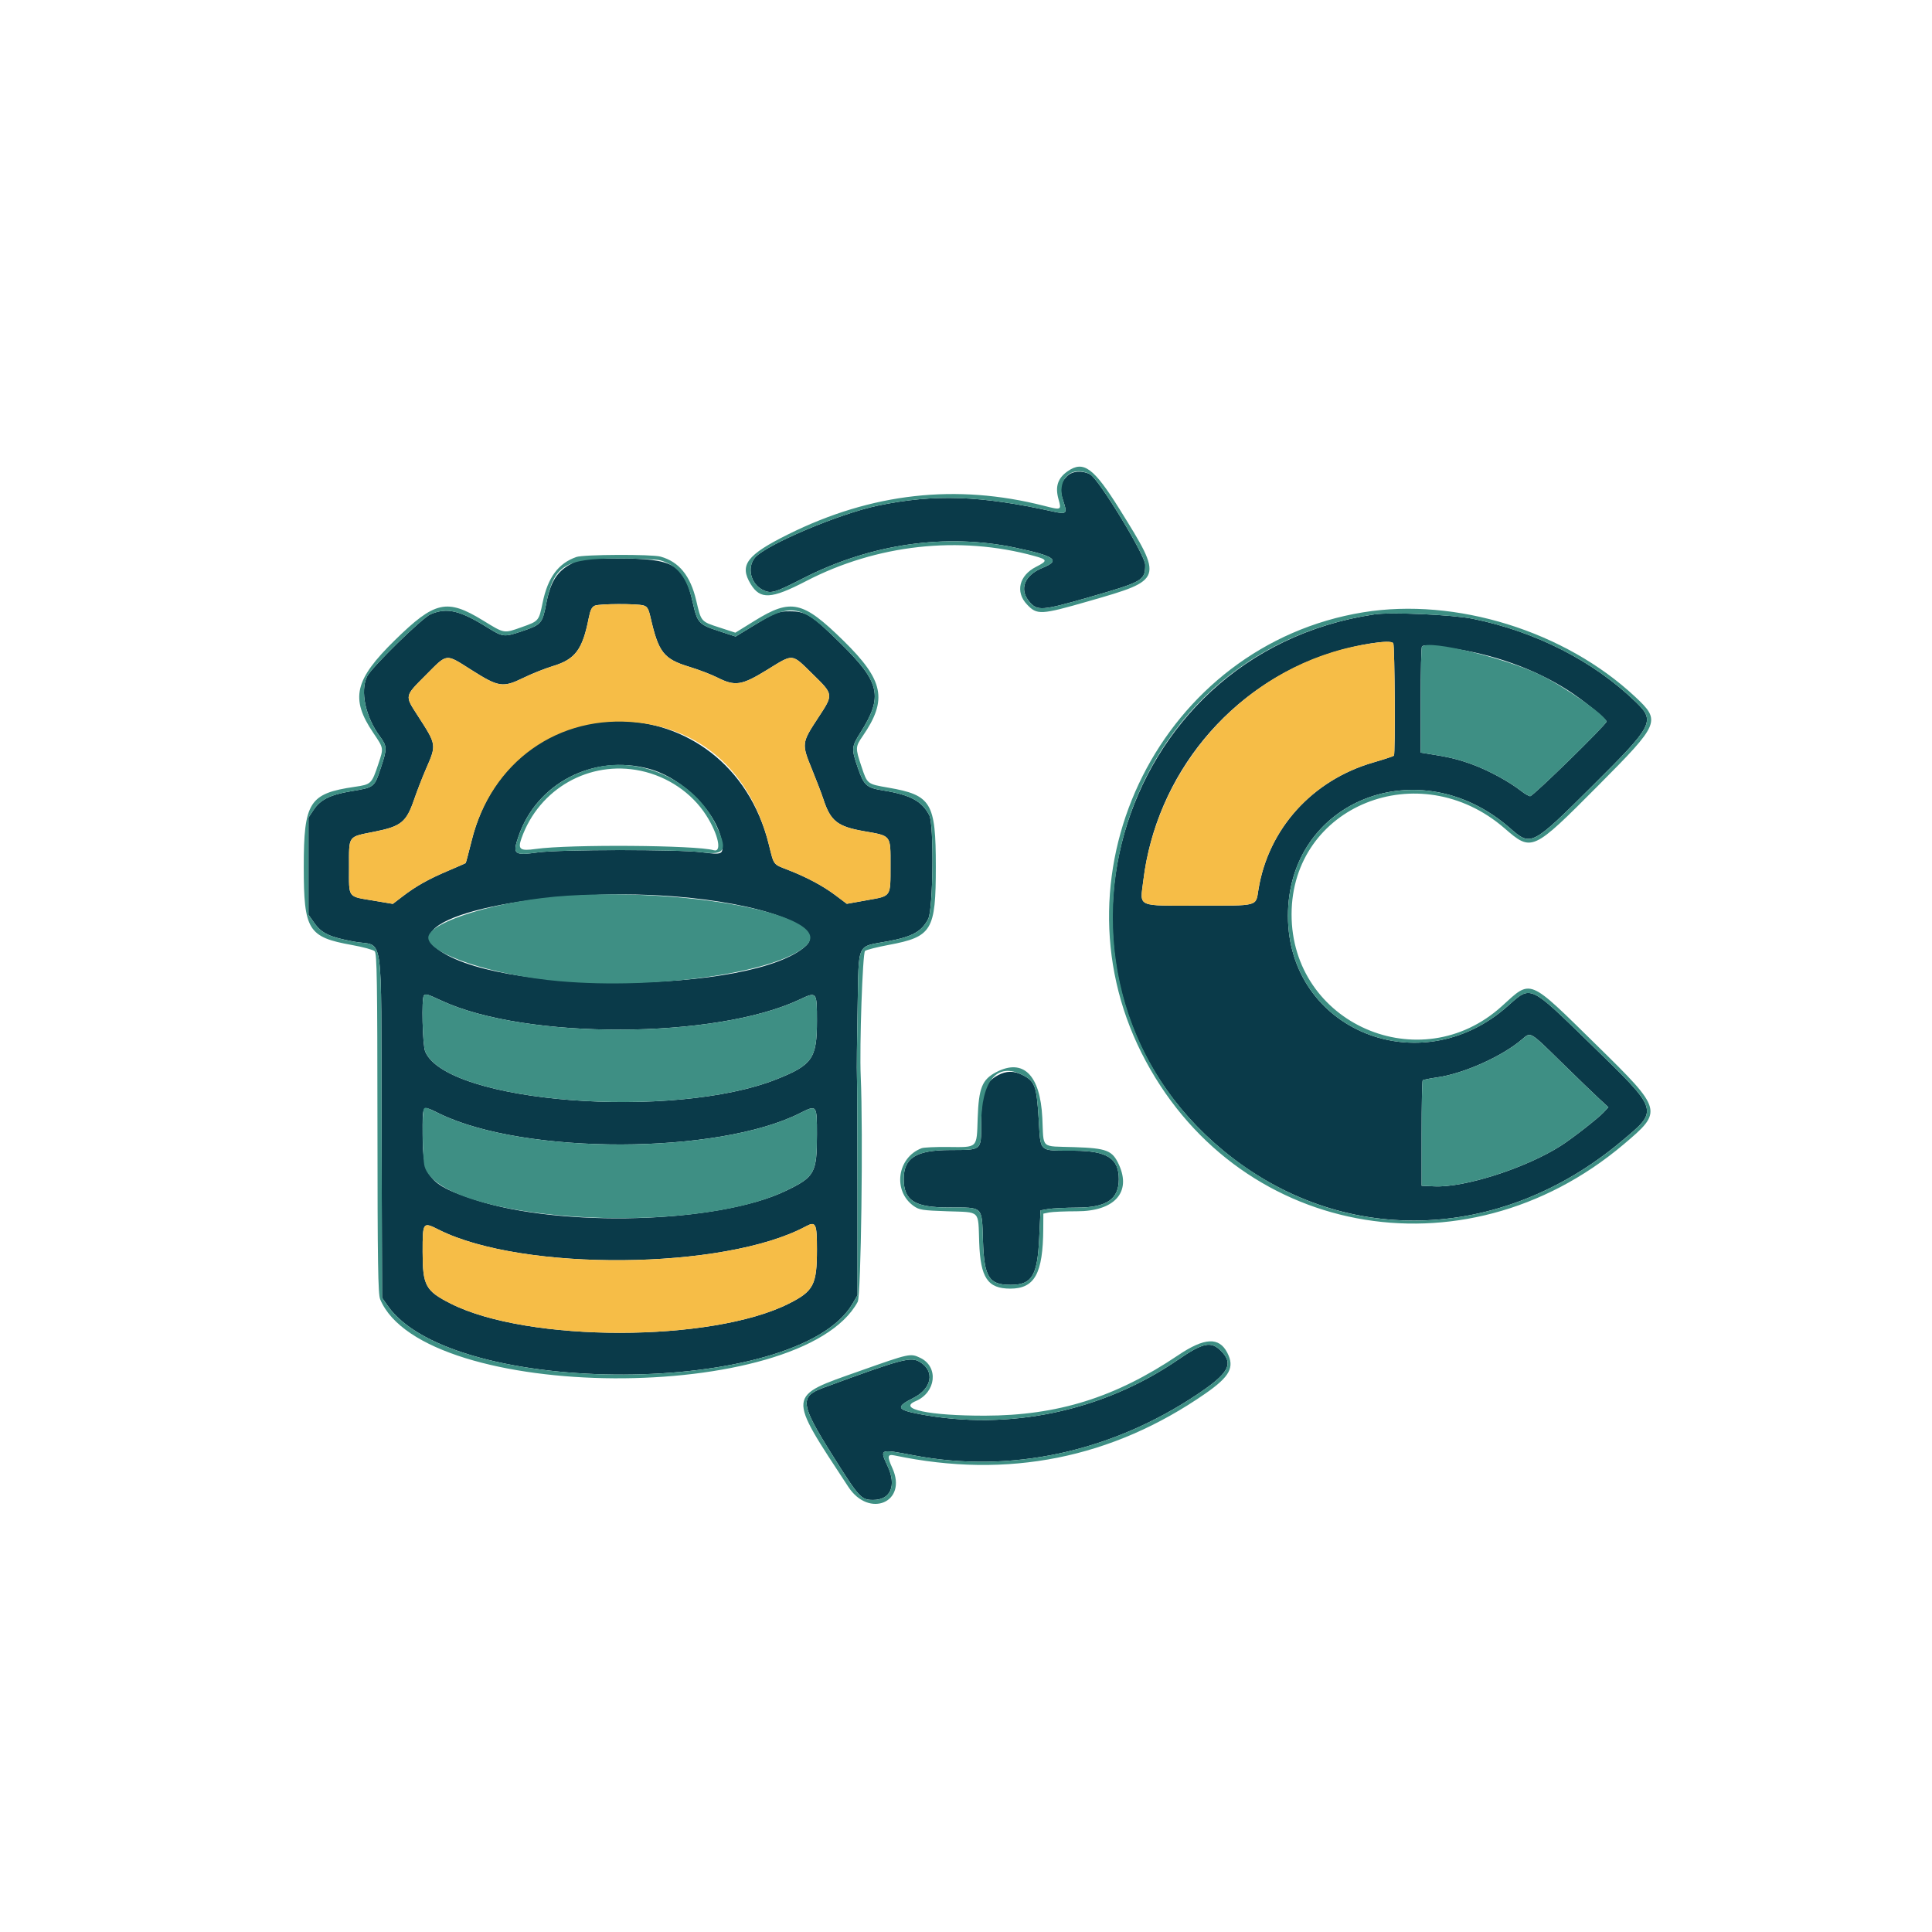 <svg xmlns:inkscape="http://www.inkscape.org/namespaces/inkscape" xmlns:sodipodi="http://sodipodi.sourceforge.net/DTD/sodipodi-0.dtd" xmlns="http://www.w3.org/2000/svg" xmlns:svg="http://www.w3.org/2000/svg" id="svg" width="400" height="400" viewBox="0, 0, 400,400" sodipodi:docname="DMS Integration SVG1.svg" inkscape:version="1.3.2 (091e20e, 2023-11-25, custom)"><defs id="defs1"></defs><path id="path0" d="m 220.897,98.599 c -1.382,1.382 -1.577,2.714 -0.754,5.136 0.884,2.601 0.699,2.794 -2.089,2.177 -15.103,-3.342 -24.595,-3.664 -36.286,-1.233 -8.109,1.686 -23.445,8.204 -25.526,10.849 -1.594,2.027 -0.803,5.315 1.575,6.545 1.788,0.924 2.401,0.754 8.495,-2.355 13.995,-7.142 29.542,-9.373 43.977,-6.31 8.231,1.746 9.374,2.611 5.521,4.174 -3.726,1.513 -4.853,4.426 -2.701,6.984 1.661,1.974 2.557,1.907 12.433,-0.932 11.108,-3.193 11.581,-3.468 11.56,-6.72 -0.013,-1.991 -9.632,-17.774 -11.399,-18.703 -1.657,-0.871 -3.713,-0.705 -4.806,0.388 m -102.591,18.115 c -2.954,1.535 -4.331,3.709 -5.208,8.226 -0.804,4.14 -1.015,4.384 -4.908,5.705 -3.837,1.303 -4.038,1.283 -7.265,-0.726 -5.721,-3.56 -8.359,-4.178 -11.761,-2.756 -1.734,0.724 -12.312,11.086 -13.175,12.906 -1.452,3.059 -0.314,8.37 2.653,12.384 1.519,2.054 1.536,2.52 0.235,6.425 -1.401,4.205 -1.29,4.117 -6.284,4.956 -4.22,0.708 -6.268,1.732 -7.651,3.821 l -1.075,1.624 v 10.053 10.054 l 1.172,1.659 c 1.553,2.199 3.15,2.956 8.245,3.912 6.328,1.188 5.593,-3.684 5.714,37.925 l 0.104,35.801 1.187,1.689 c 13.475,19.17 84.851,18.884 96.178,-0.385 l 1.072,-1.823 -0.005,-21.484 c -0.003,-11.817 -0.052,-22.539 -0.11,-23.828 -0.057,-1.289 0.003,-7.667 0.134,-14.172 0.28,-13.931 -0.354,-12.559 6.386,-13.819 4.968,-0.929 6.912,-2.017 8.233,-4.606 1.031,-2.022 1.22,-19.543 0.231,-21.456 -1.519,-2.938 -3.904,-4.226 -9.498,-5.131 -3.527,-0.57 -4.038,-1.026 -5.318,-4.745 -1.345,-3.908 -1.316,-4.284 0.565,-7.261 4.714,-7.464 4.079,-10.368 -4.007,-18.347 -6.091,-6.01 -7.266,-6.752 -10.68,-6.752 -2.376,0 -3.007,0.258 -7.925,3.251 l -3.244,1.974 -3.277,-1.067 c -4.376,-1.425 -4.634,-1.703 -5.613,-6.041 -1.766,-7.827 -3.873,-9.055 -15.532,-9.055 -7.419,0 -7.494,0.008 -9.573,1.089 m 14.897,8.634 c 0.798,0.22 1.066,0.659 1.464,2.402 1.68,7.356 2.722,8.684 8.1,10.323 1.93,0.589 4.517,1.579 5.75,2.202 3.694,1.864 5.034,1.656 10.326,-1.603 5.51,-3.394 4.995,-3.44 9.374,0.853 4.412,4.327 4.394,4.184 1.125,9.159 -3.363,5.118 -3.388,5.321 -1.259,10.532 0.957,2.343 2.027,5.139 2.377,6.214 1.486,4.563 2.92,5.699 8.411,6.66 5.716,1.001 5.505,0.728 5.498,7.118 -0.007,6.593 0.219,6.259 -4.859,7.17 l -4.182,0.75 -2.41,-1.811 c -2.553,-1.919 -5.974,-3.74 -9.832,-5.234 -3.05,-1.181 -2.829,-0.888 -3.888,-5.165 -8.357,-33.749 -53.266,-34.357 -61.557,-0.835 -0.615,2.489 -1.171,4.568 -1.235,4.62 -0.064,0.053 -1.699,0.768 -3.633,1.59 -4.105,1.743 -6.644,3.172 -9.431,5.308 l -2.009,1.539 -3.85,-0.649 c -5.629,-0.949 -5.217,-0.399 -5.217,-6.965 0,-6.669 -0.333,-6.209 5.301,-7.338 5.492,-1.101 6.557,-1.967 8.165,-6.638 0.614,-1.785 1.705,-4.598 2.424,-6.25 2.252,-5.176 2.277,-5.015 -1.692,-11.168 -2.686,-4.163 -2.737,-3.913 1.712,-8.379 4.537,-4.554 3.98,-4.493 9.454,-1.029 5.64,3.569 6.479,3.694 10.768,1.601 1.719,-0.838 4.437,-1.921 6.04,-2.406 4.666,-1.412 6.157,-3.398 7.445,-9.916 0.34,-1.722 0.653,-2.354 1.294,-2.612 0.996,-0.402 8.61,-0.434 10.026,-0.043 M 284.57,127.2 c -54.319,8.079 -73.496,76.233 -31.25,111.061 24.194,19.945 57.136,19.171 82.342,-1.936 7.893,-6.608 8.028,-6.185 -6.537,-20.359 -12.532,-12.195 -12.118,-12.006 -16.904,-7.73 -18.154,16.221 -45.532,5.053 -45.565,-18.588 -0.035,-23.895 27.145,-34.665 45.95,-18.208 4.395,3.845 4.466,3.809 17.026,-8.671 12.706,-12.625 13.136,-13.448 9.081,-17.392 -8.71,-8.474 -20.799,-14.645 -33.83,-17.271 -4.165,-0.839 -16.934,-1.409 -20.313,-0.906 m 3.894,5.983 c 0.31,0.502 0.439,22.966 0.134,23.272 -0.133,0.132 -2.06,0.768 -4.283,1.411 -12.615,3.653 -21.72,13.728 -23.766,26.298 -0.577,3.547 0.203,3.336 -12.341,3.336 -13.141,0 -12.18,0.434 -11.496,-5.195 2.666,-21.923 17.943,-40.467 38.818,-47.118 5.642,-1.797 12.414,-2.846 12.934,-2.004 m 11.838,0.996 c 8.854,1.258 17.298,4.279 24.206,8.659 3.089,1.958 8.109,6.014 8.109,6.551 0,0.595 -15.202,15.455 -15.811,15.455 -0.266,0 -1.123,-0.5 -1.906,-1.111 -2.508,-1.957 -6.799,-4.278 -10.16,-5.496 -2.964,-1.074 -4.757,-1.503 -9.135,-2.185 l -1.464,-0.228 v -10.855 c 0,-5.97 0.117,-10.972 0.26,-11.115 0.374,-0.373 1.38,-0.318 5.901,0.325 m -165.978,24.983 c 7.177,1.908 14.486,9.404 15.181,15.569 0.244,2.169 -0.006,2.271 -4.227,1.723 -4.764,-0.619 -29.347,-0.599 -33.92,0.027 -4.962,0.68 -5.29,0.406 -4.002,-3.346 3.766,-10.974 15.46,-17.033 26.968,-13.973 m 4.912,26.403 c 18.466,1.375 31.827,6.311 27.659,10.217 -10.766,10.089 -65.447,10.276 -76.851,0.264 -7.102,-6.236 22.239,-12.488 49.192,-10.481 m -47.748,21.646 c 17.473,8.073 56.697,7.934 74.055,-0.263 3.573,-1.687 3.598,-1.657 3.598,4.44 0,7.72 -0.949,9.1 -8.267,12.024 -21.445,8.57 -68.414,4.891 -72.841,-5.705 -0.555,-1.328 -0.784,-11.076 -0.273,-11.587 0.407,-0.407 0.618,-0.346 3.728,1.091 m 231.705,12.641 c 3.25,3.185 6.786,6.6 7.859,7.589 l 1.951,1.799 -0.974,1.05 c -1.122,1.209 -6.471,5.391 -8.818,6.894 -7.234,4.631 -19.914,8.714 -26.211,8.44 l -2.664,-0.116 V 234.7 c 0,-5.944 0.098,-10.906 0.219,-11.026 0.12,-0.12 1.467,-0.395 2.994,-0.612 5.508,-0.781 13.483,-4.359 17.601,-7.897 1.798,-1.545 1.515,-1.71 8.043,4.687 m -116.546,2.746 c -2.804,1.504 -3.477,3.476 -3.505,10.264 -0.022,5.379 0.175,5.219 -6.444,5.24 -7.045,0.022 -9.591,1.615 -9.587,5.999 0.003,4.485 2.25,5.896 9.396,5.898 7.148,0.002 6.759,-0.382 7.007,6.902 0.258,7.588 1.221,9.117 5.744,9.113 4.401,-0.003 5.524,-1.846 5.898,-9.678 l 0.274,-5.739 1.562,-0.276 c 0.86,-0.152 3.602,-0.286 6.095,-0.298 6.047,-0.031 8.555,-1.753 8.553,-5.876 -0.002,-4.312 -2.387,-5.853 -9.139,-5.905 -7.684,-0.058 -6.999,0.556 -7.462,-6.688 -0.434,-6.785 -0.766,-7.678 -3.348,-8.995 -1.725,-0.879 -3.355,-0.867 -5.044,0.039 m -115.5,8.048 c 17.647,8.488 57.504,8.391 74.486,-0.181 3.485,-1.759 3.508,-1.731 3.505,4.386 -0.003,8.017 -0.44,8.81 -6.444,11.697 -13.999,6.732 -46.54,7.676 -64.327,1.866 -9.581,-3.13 -10.861,-4.719 -10.865,-13.486 -0.003,-6.465 -0.261,-6.161 3.645,-4.282 m 77.991,28.093 c -0.003,7.253 -0.689,8.574 -5.786,11.147 -15.982,8.068 -54.059,8.079 -70.022,0.021 -5.235,-2.642 -5.83,-3.737 -5.83,-10.72 0,-6.218 0.029,-6.257 3.377,-4.575 17.327,8.7 59.119,8.324 75.92,-0.683 2.118,-1.136 2.344,-0.673 2.341,4.81 m 74.807,22.751 c -15.607,10.716 -35.118,14.816 -53.641,11.272 -4.683,-0.896 -4.886,-1.469 -1.185,-3.337 3.817,-1.927 4.48,-5.525 1.368,-7.423 -1.914,-1.166 -3.592,-0.721 -20.018,5.319 -4.962,1.825 -4.761,3.4 1.759,13.777 5.691,9.056 6.046,9.449 8.553,9.449 3.616,0 4.882,-2.939 3.004,-6.973 -1.696,-3.644 -1.762,-3.617 5.473,-2.244 19.927,3.783 40.69,-0.675 58.515,-12.566 6.672,-4.45 7.726,-6.372 4.991,-9.107 -2.025,-2.025 -3.71,-1.675 -8.819,1.833" stroke="none" fill="#0a3a49" fill-rule="evenodd"></path><path id="path2" d="m 123.177,125.391 c -0.641,0.258 -0.954,0.89 -1.294,2.612 -1.288,6.518 -2.779,8.504 -7.445,9.916 -1.603,0.485 -4.321,1.568 -6.04,2.406 -4.289,2.093 -5.128,1.968 -10.768,-1.601 -5.474,-3.464 -4.917,-3.525 -9.454,1.029 -4.449,4.466 -4.398,4.216 -1.712,8.379 3.969,6.153 3.944,5.992 1.692,11.168 -0.719,1.652 -1.81,4.465 -2.424,6.25 -1.608,4.671 -2.673,5.537 -8.165,6.638 -5.634,1.129 -5.301,0.669 -5.301,7.338 0,6.566 -0.412,6.016 5.217,6.965 l 3.85,0.649 2.009,-1.539 c 2.787,-2.136 5.326,-3.565 9.431,-5.308 1.934,-0.822 3.569,-1.537 3.633,-1.59 0.064,-0.052 0.62,-2.131 1.235,-4.62 4.047,-16.364 18.052,-26.324 34.409,-24.472 13.698,1.552 23.537,10.724 27.148,25.307 1.059,4.277 0.838,3.984 3.888,5.165 3.858,1.494 7.279,3.315 9.832,5.234 l 2.41,1.811 4.182,-0.75 c 5.078,-0.911 4.852,-0.577 4.859,-7.17 0.007,-6.39 0.218,-6.117 -5.498,-7.118 -5.491,-0.961 -6.925,-2.097 -8.411,-6.66 -0.35,-1.075 -1.42,-3.871 -2.377,-6.214 -2.129,-5.211 -2.104,-5.414 1.259,-10.532 3.269,-4.975 3.287,-4.832 -1.125,-9.159 -4.379,-4.293 -3.864,-4.247 -9.374,-0.853 -5.292,3.259 -6.632,3.467 -10.326,1.603 -1.233,-0.623 -3.82,-1.613 -5.75,-2.202 -5.378,-1.639 -6.42,-2.967 -8.1,-10.323 -0.398,-1.743 -0.666,-2.182 -1.464,-2.402 -1.416,-0.391 -9.03,-0.359 -10.026,0.043 m 159.384,8.035 c -23.75,3.99 -42.869,24.373 -45.849,48.879 -0.684,5.629 -1.645,5.195 11.496,5.195 12.544,0 11.764,0.211 12.341,-3.336 2.046,-12.57 11.151,-22.645 23.766,-26.298 2.223,-0.643 4.15,-1.279 4.283,-1.411 0.305,-0.306 0.176,-22.77 -0.134,-23.272 -0.299,-0.484 -1.989,-0.414 -5.903,0.243 M 166.797,253.929 c -16.801,9.007 -58.593,9.383 -75.92,0.683 -3.348,-1.682 -3.377,-1.643 -3.377,4.575 0,6.983 0.595,8.078 5.83,10.72 15.963,8.058 54.04,8.047 70.022,-0.021 5.097,-2.573 5.783,-3.894 5.786,-11.147 0.003,-5.483 -0.223,-5.946 -2.341,-4.81" stroke="none" fill="#fa9904" fill-rule="evenodd" style="fill:#f6bd47;fill-opacity:1"></path><path id="path3" d="m 221.083,97.541 c -2.085,1.437 -2.666,3.194 -1.928,5.83 0.631,2.256 0.598,2.271 -2.996,1.353 -18.145,-4.63 -35.702,-2.675 -52.965,5.898 -8.604,4.273 -10.177,6.36 -7.77,10.308 1.98,3.246 4.252,3.125 11.445,-0.609 14.637,-7.599 31.759,-9.486 47.291,-5.211 2.734,0.752 2.775,1.015 0.354,2.242 -3.51,1.778 -4.344,5.193 -1.902,7.782 2.109,2.236 2.83,2.196 12.932,-0.709 15.338,-4.411 15.337,-4.41 6.304,-18.919 -5.388,-8.654 -7.499,-10.216 -10.765,-7.965 m 4.62,0.67 c 1.767,0.929 11.386,16.712 11.399,18.703 0.021,3.252 -0.452,3.527 -11.56,6.72 -9.876,2.839 -10.772,2.906 -12.433,0.932 -2.152,-2.558 -1.025,-5.471 2.701,-6.984 3.853,-1.563 2.71,-2.428 -5.521,-4.174 -14.435,-3.063 -29.982,-0.832 -43.977,6.31 -6.094,3.109 -6.707,3.279 -8.495,2.355 -2.378,-1.23 -3.169,-4.518 -1.575,-6.545 2.081,-2.645 17.417,-9.163 25.526,-10.849 11.691,-2.431 21.183,-2.109 36.286,1.233 2.788,0.617 2.973,0.424 2.089,-2.177 -1.506,-4.43 1.66,-7.575 5.56,-5.524 m -106.367,17.104 c -3.756,1.313 -5.916,4.235 -6.99,9.455 -0.785,3.816 -0.782,3.813 -4.31,5.065 -3.786,1.344 -3.512,1.392 -8.077,-1.402 -7.443,-4.554 -9.935,-3.992 -18.199,4.103 -8.367,8.197 -9.275,12.083 -4.482,19.185 2.192,3.247 2.168,3.102 1.054,6.447 -1.379,4.141 -1.478,4.237 -4.894,4.735 -9.422,1.372 -10.547,3.142 -10.547,16.592 0,13.087 0.888,14.527 9.961,16.155 2.302,0.413 4.429,0.995 4.728,1.294 0.456,0.456 0.547,6.211 0.566,35.654 0.019,29.081 0.117,35.334 0.567,36.413 8.987,21.507 87.26,21.92 98.866,0.52 0.691,-1.275 1.145,-35.096 0.626,-46.679 -0.278,-6.216 0.384,-25.551 0.889,-25.971 0.285,-0.236 2.483,-0.796 4.885,-1.246 8.99,-1.68 9.771,-2.976 9.771,-16.22 0,-13.25 -0.927,-14.795 -9.793,-16.334 -4.461,-0.774 -4.378,-0.709 -5.614,-4.42 -1.267,-3.803 -1.257,-4.044 0.252,-6.237 5.218,-7.584 4.407,-11.571 -4.033,-19.841 -8.345,-8.175 -10.783,-8.721 -18.281,-4.087 l -4.033,2.493 -3.235,-1.053 c -3.931,-1.281 -3.824,-1.156 -4.875,-5.637 -1.196,-5.098 -3.557,-7.998 -7.373,-9.058 -1.852,-0.515 -15.917,-0.455 -17.429,0.074 m 17.346,0.69 c 3.578,1.026 5.588,3.616 6.729,8.675 0.979,4.338 1.237,4.616 5.613,6.041 l 3.277,1.067 3.244,-1.974 c 8.52,-5.185 10.104,-4.887 18.605,3.501 8.086,7.979 8.721,10.883 4.007,18.347 -1.881,2.977 -1.91,3.353 -0.565,7.261 1.28,3.719 1.791,4.175 5.318,4.745 5.594,0.905 7.979,2.193 9.498,5.131 0.989,1.913 0.8,19.434 -0.231,21.456 -1.321,2.589 -3.265,3.677 -8.233,4.606 -6.74,1.26 -6.106,-0.112 -6.386,13.819 -0.131,6.505 -0.191,12.883 -0.134,14.172 0.058,1.289 0.107,12.011 0.11,23.828 l 0.005,21.484 -1.072,1.823 c -11.327,19.269 -82.703,19.555 -96.178,0.385 l -1.187,-1.689 -0.104,-35.801 c -0.121,-41.609 0.614,-36.737 -5.714,-37.925 -5.095,-0.956 -6.692,-1.713 -8.245,-3.912 l -1.172,-1.659 v -10.054 -10.053 l 1.075,-1.624 c 1.383,-2.089 3.431,-3.113 7.651,-3.821 4.994,-0.839 4.883,-0.751 6.284,-4.956 1.301,-3.905 1.284,-4.371 -0.235,-6.425 -2.967,-4.014 -4.105,-9.325 -2.653,-12.384 0.863,-1.82 11.441,-12.182 13.175,-12.906 3.402,-1.422 6.04,-0.804 11.761,2.756 3.227,2.009 3.428,2.029 7.265,0.726 3.893,-1.321 4.104,-1.565 4.908,-5.705 1.522,-7.837 3.867,-9.315 14.781,-9.315 4.113,0 8.074,0.171 8.803,0.38 m 145.56,10.761 c -41.56,6.764 -64.957,53.246 -45.912,91.209 19.06,37.991 66.574,47.022 99.803,18.97 8.207,-6.929 8.167,-7.076 -5.576,-20.569 -14.301,-14.04 -13.432,-13.682 -19.605,-8.074 -16.872,15.328 -43.603,3.638 -43.546,-19.044 0.056,-22.445 26.442,-33.077 44.098,-17.768 5.649,4.897 5.77,4.842 19.416,-8.883 12.784,-12.86 12.981,-13.334 7.61,-18.359 -14.526,-13.588 -37.114,-20.603 -56.288,-17.482 m 22.641,1.34 c 13.031,2.626 25.12,8.797 33.83,17.271 4.055,3.944 3.625,4.767 -9.081,17.392 -12.56,12.48 -12.631,12.516 -17.026,8.671 -18.805,-16.457 -45.985,-5.687 -45.95,18.208 0.033,23.641 27.411,34.809 45.565,18.588 4.786,-4.276 4.372,-4.465 16.904,7.73 14.565,14.174 14.43,13.751 6.537,20.359 -22.983,19.245 -52.673,21.747 -76.188,6.419 -49.117,-32.015 -32.846,-106.926 25.096,-115.544 3.379,-0.503 16.148,0.067 20.313,0.906 m -10.482,5.748 c -0.143,0.143 -0.26,5.145 -0.26,11.115 v 10.855 l 1.464,0.228 c 4.378,0.682 6.171,1.111 9.135,2.185 3.361,1.218 7.652,3.539 10.16,5.496 0.783,0.611 1.64,1.111 1.906,1.111 0.609,0 15.811,-14.86 15.811,-15.455 0,-1.102 -8.099,-6.846 -13.382,-9.492 -7.17,-3.59 -23.35,-7.527 -24.834,-6.043 m -170.768,24.972 c -7.736,1.72 -13.78,7.032 -16.277,14.309 -1.288,3.752 -0.96,4.026 4.002,3.346 4.573,-0.626 29.156,-0.646 33.92,-0.027 5.005,0.65 5.499,-0.439 2.751,-6.059 -4.218,-8.626 -14.883,-13.683 -24.396,-11.569 m 8.984,0.746 c 5.619,1.18 10.619,4.574 13.598,9.231 2.507,3.921 3.325,7.749 1.541,7.219 -3.558,-1.055 -29.928,-1.243 -36.818,-0.262 -3.266,0.465 -3.781,0.089 -2.981,-2.178 3.637,-10.308 14.068,-16.234 24.66,-14.01 m -15.039,25.86 c -13.923,0.848 -28.906,5.356 -28.906,8.697 0,3.389 13.272,7.794 27.148,9.01 20.384,1.787 45.12,-1.776 51.075,-7.357 6.29,-5.894 -22.679,-11.974 -49.317,-10.35 M 87.76,206.12 c -0.511,0.511 -0.282,10.259 0.273,11.587 4.427,10.596 51.396,14.275 72.841,5.705 7.318,-2.924 8.267,-4.304 8.267,-12.024 0,-6.097 -0.025,-6.127 -3.598,-4.44 -17.358,8.197 -56.582,8.336 -74.055,0.263 -3.11,-1.437 -3.321,-1.498 -3.728,-1.091 m 227.39,9.045 c -4.118,3.538 -12.093,7.116 -17.601,7.897 -1.527,0.217 -2.874,0.492 -2.994,0.612 -0.121,0.12 -0.219,5.082 -0.219,11.026 v 10.808 l 2.664,0.116 c 6.297,0.274 18.977,-3.809 26.211,-8.44 2.347,-1.503 7.696,-5.685 8.818,-6.894 l 0.974,-1.05 -1.951,-1.799 c -1.073,-0.989 -4.609,-4.404 -7.859,-7.589 -6.528,-6.397 -6.245,-6.232 -8.043,-4.687 M 206.214,222 c -2.885,1.519 -3.584,3.273 -3.796,9.533 -0.214,6.298 0.098,6 -6.216,5.938 -2.53,-0.025 -4.952,0.088 -5.382,0.25 -5.07,1.923 -6.036,8.838 -1.669,11.953 1.162,0.829 1.803,0.93 7.009,1.107 6.928,0.236 6.338,-0.343 6.574,6.451 0.256,7.341 1.755,9.565 6.446,9.565 5.033,0 6.757,-3.124 6.816,-12.354 l 0.02,-3.173 1.22,-0.245 c 0.672,-0.134 3.249,-0.244 5.728,-0.244 7.757,0 11.302,-3.909 8.714,-9.609 -1.362,-2.999 -2.499,-3.448 -9.283,-3.672 -7.096,-0.234 -6.273,0.523 -6.593,-6.061 -0.433,-8.916 -3.969,-12.397 -9.588,-9.439 m 5.477,0.559 c 2.582,1.317 2.914,2.21 3.348,8.995 0.463,7.244 -0.222,6.63 7.462,6.688 6.752,0.052 9.137,1.593 9.139,5.905 0.002,4.123 -2.506,5.845 -8.553,5.876 -2.493,0.012 -5.235,0.146 -6.095,0.298 l -1.562,0.276 -0.274,5.739 c -0.374,7.832 -1.497,9.675 -5.898,9.678 -4.523,0.004 -5.486,-1.525 -5.744,-9.113 -0.248,-7.284 0.141,-6.9 -7.007,-6.902 -7.146,-0.002 -9.393,-1.413 -9.396,-5.898 -0.004,-4.384 2.542,-5.977 9.587,-5.999 6.619,-0.021 6.422,0.139 6.444,-5.24 0.037,-9.126 3.254,-13.003 8.549,-10.303 M 87.76,229.557 c -0.415,0.415 -0.296,10.335 0.142,11.915 3.135,11.285 54.616,14.779 74.792,5.076 6.004,-2.887 6.441,-3.68 6.444,-11.697 0.003,-6.117 -0.02,-6.145 -3.505,-4.386 -16.982,8.572 -56.839,8.669 -74.486,0.181 -3.079,-1.481 -3.015,-1.46 -3.387,-1.089 M 243.905,280.6 c -12.972,8.734 -24.943,12.475 -39.999,12.5 -11.517,0.019 -18.184,-1.382 -14.329,-3.012 4.244,-1.794 4.806,-7.131 0.944,-8.964 -2.039,-0.967 -2.167,-0.94 -12.468,2.705 -15.253,5.396 -15.169,4.559 -2.412,24.015 4.312,6.575 12.315,3.166 9.116,-3.883 -1.128,-2.486 -1.042,-2.943 0.497,-2.62 23.372,4.912 44.999,0.597 64.324,-12.833 5.06,-3.517 6.079,-5.421 4.517,-8.443 -1.709,-3.304 -4.723,-3.146 -10.19,0.535 m 8.859,-0.943 c 2.735,2.735 1.681,4.657 -4.991,9.107 -17.825,11.891 -38.588,16.349 -58.515,12.566 -7.235,-1.373 -7.169,-1.4 -5.473,2.244 1.878,4.034 0.612,6.973 -3.004,6.973 -2.507,0 -2.862,-0.393 -8.553,-9.449 -6.52,-10.377 -6.721,-11.952 -1.759,-13.777 16.426,-6.04 18.104,-6.485 20.018,-5.319 3.112,1.898 2.449,5.496 -1.368,7.423 -3.701,1.868 -3.498,2.441 1.185,3.337 18.523,3.544 38.034,-0.556 53.641,-11.272 5.109,-3.508 6.794,-3.858 8.819,-1.833" stroke="none" fill="#43bdaa" fill-rule="evenodd" style="fill:#3e8f84;fill-opacity:1"></path></svg>